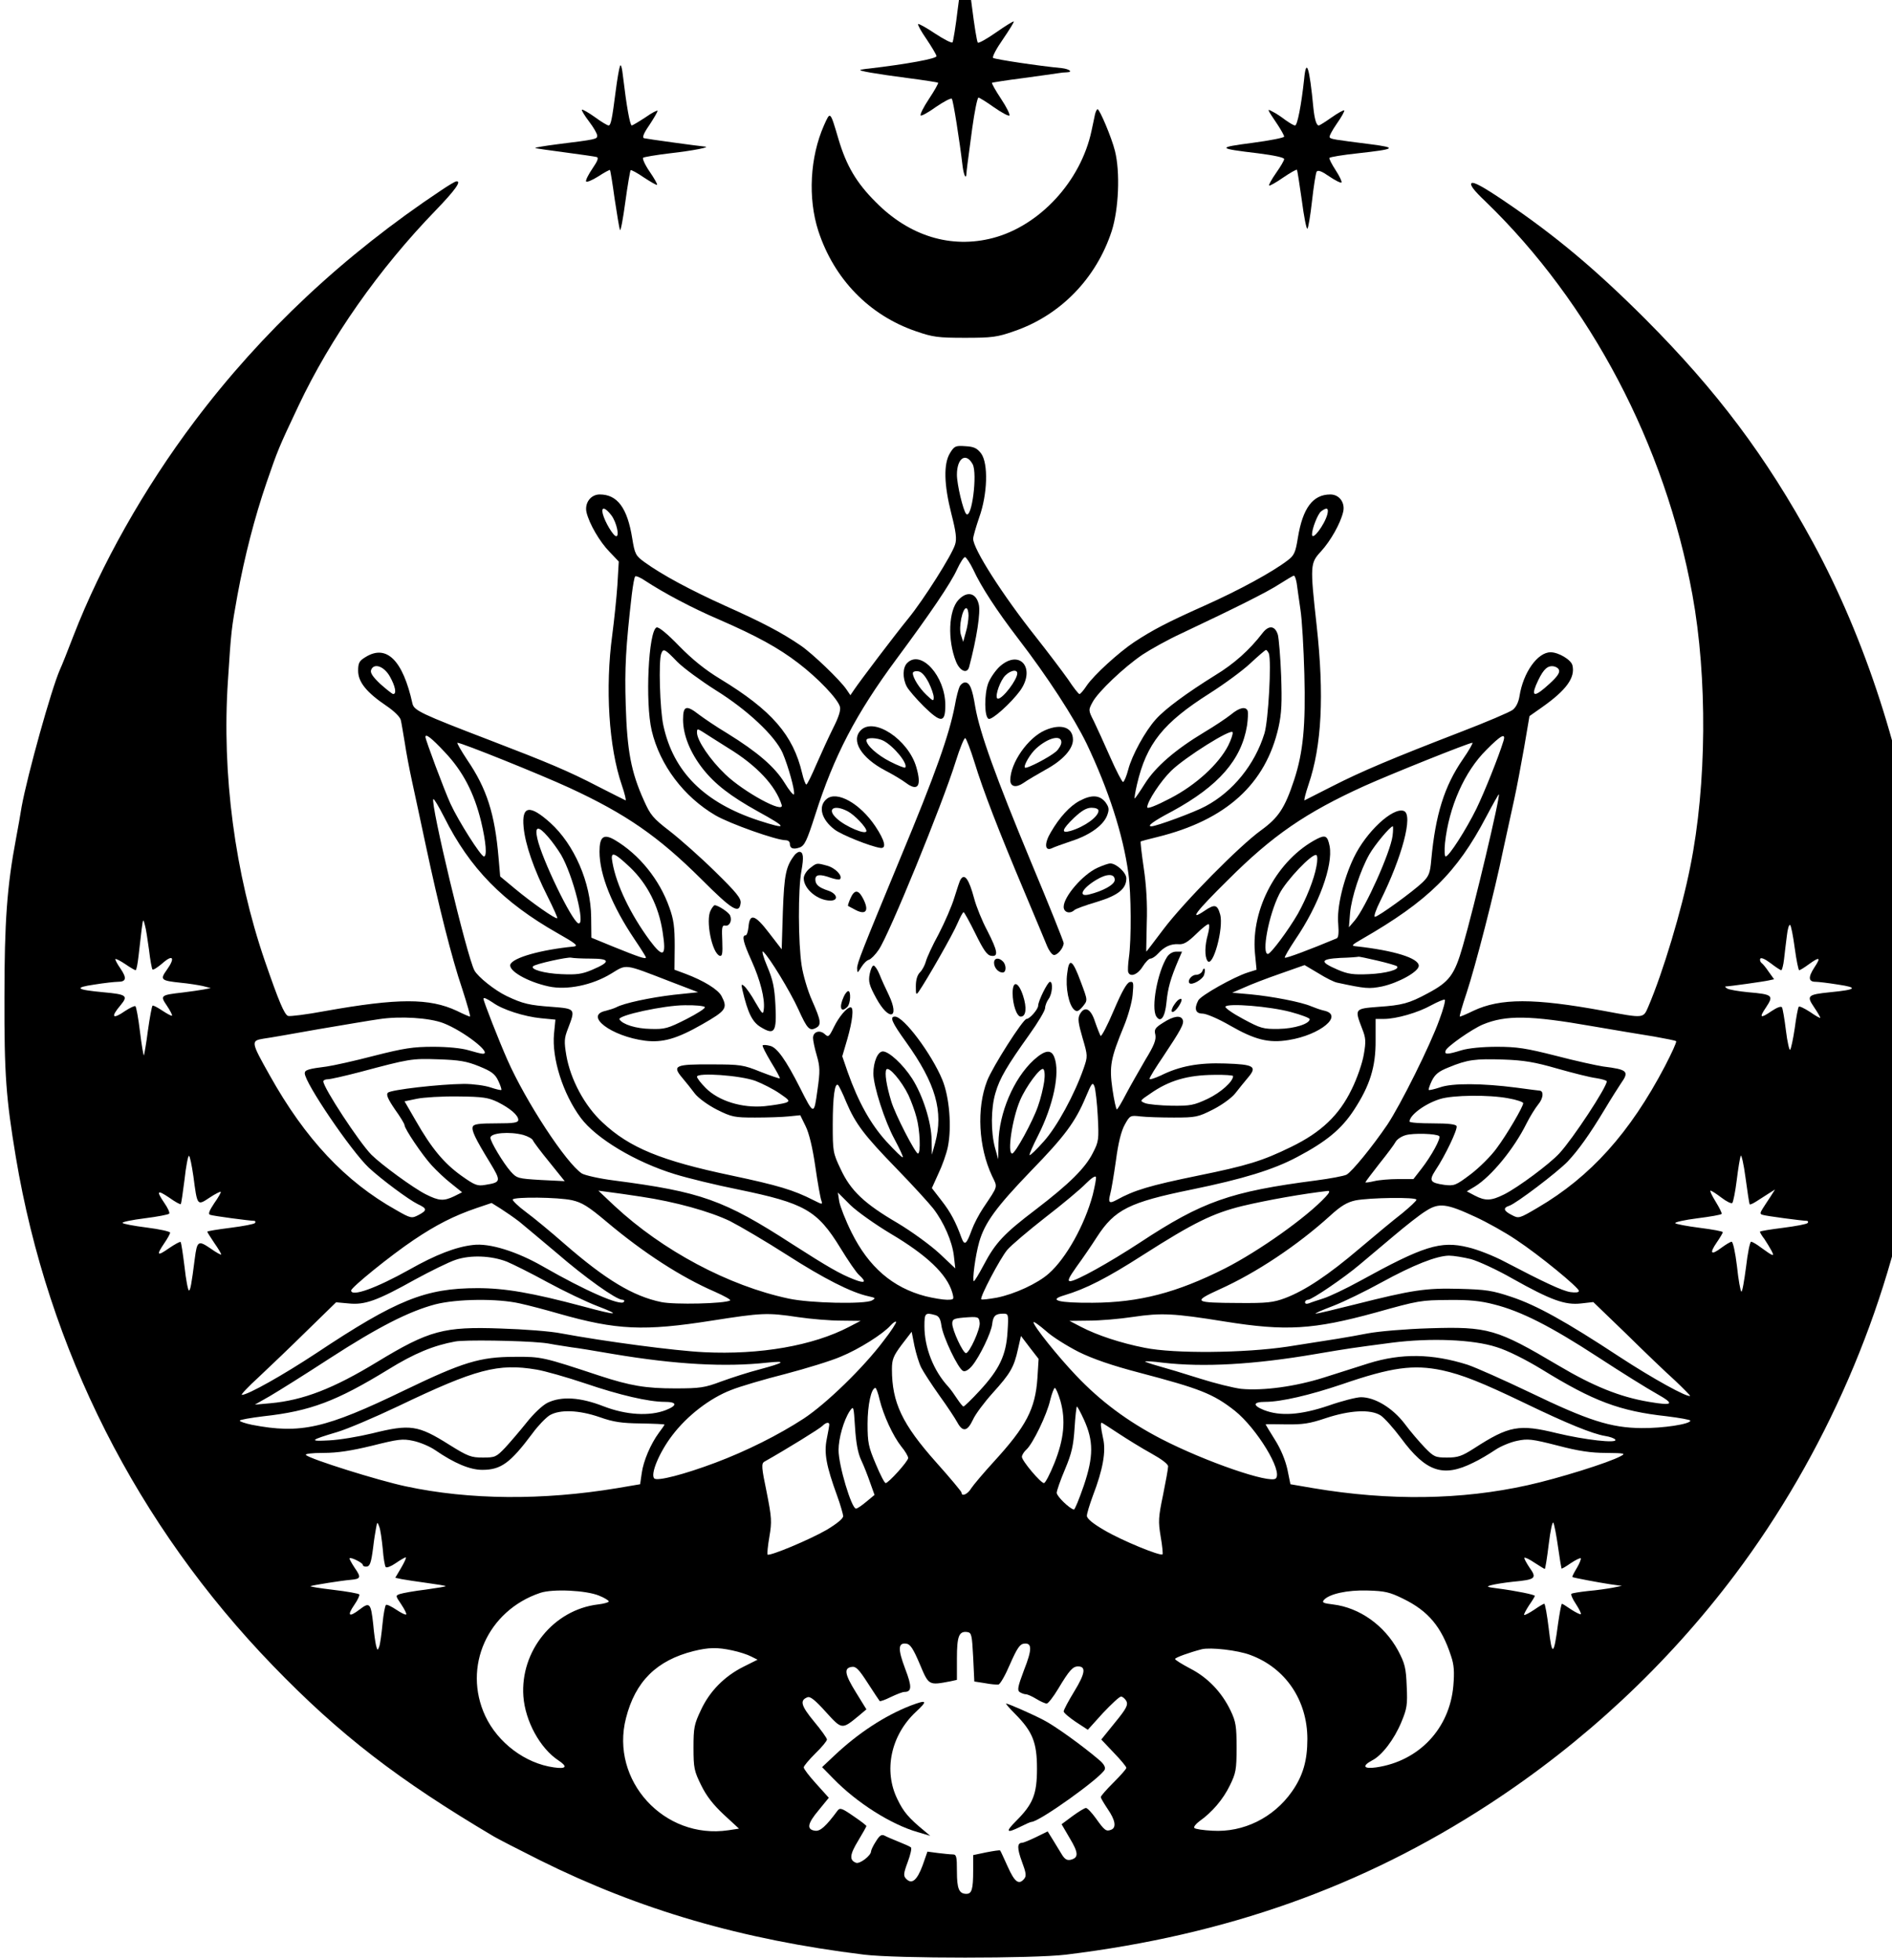 <?xml version="1.0" encoding="UTF-8" standalone="no"?>
<svg
   version="1.0"
   width="250"
   height="259.016"
   viewBox="0 0 187.5 194.262"
   preserveAspectRatio="xMidYMid"
   id="svg29"
   sodipodi:docname="icone-ateliers.svg"
   inkscape:version="1.3.2 (091e20ef0f, 2023-11-25, custom)"
   xmlns:inkscape="http://www.inkscape.org/namespaces/inkscape"
   xmlns:sodipodi="http://sodipodi.sourceforge.net/DTD/sodipodi-0.dtd"
   xmlns="http://www.w3.org/2000/svg"
   xmlns:svg="http://www.w3.org/2000/svg">
  <defs
     id="defs29" />
  <sodipodi:namedview
     id="namedview29"
     pagecolor="#ffffff"
     bordercolor="#000000"
     borderopacity="0.25"
     inkscape:showpageshadow="2"
     inkscape:pageopacity="0.0"
     inkscape:pagecheckerboard="0"
     inkscape:deskcolor="#d1d1d1"
     inkscape:document-units="pt"
     inkscape:zoom="0.40817464"
     inkscape:cx="110.24693"
     inkscape:cy="-126.17148"
     inkscape:window-width="2688"
     inkscape:window-height="1486"
     inkscape:window-x="0"
     inkscape:window-y="26"
     inkscape:window-maximized="1"
     inkscape:current-layer="svg29" />
  <g
     transform="matrix(0.023,0,0,-0.023,-27.298,209.774)"
     fill="#000000"
     stroke="none"
     id="g29">
    <path
       d="m 5337,9249 c -3,-13 -13,-87 -23,-164 -9,-77 -20,-143 -23,-147 -4,-4 -37,13 -75,38 -37,25 -70,43 -73,41 -3,-3 13,-32 36,-65 22,-33 42,-66 43,-73 3,-11 -130,-35 -292,-54 -14,-1 -29,-4 -35,-5 -14,-4 60,-17 205,-36 69,-9 127,-18 129,-20 2,-2 -15,-33 -39,-69 -24,-36 -40,-68 -36,-72 3,-3 33,13 66,37 34,23 64,39 68,35 6,-6 33,-176 47,-294 5,-35 14,-55 16,-30 1,17 2,26 25,197 10,72 22,132 27,132 4,0 35,-19 67,-42 33,-23 63,-39 66,-35 4,3 -12,36 -36,72 -24,36 -41,67 -39,69 2,1 63,11 134,20 72,10 139,19 150,21 11,2 29,4 39,4 27,1 11,14 -22,18 -97,9 -288,38 -296,44 -5,4 14,40 42,80 28,41 49,75 47,77 -2,2 -36,-19 -76,-47 -40,-28 -76,-48 -79,-44 -4,5 -15,73 -25,153 -10,80 -21,154 -25,164 -6,18 -7,18 -13,-5 z"
       id="path1" />
    <path
       d="m 3858,8835 c -4,-11 -12,-58 -18,-105 -16,-124 -21,-150 -31,-150 -5,0 -32,16 -59,36 -28,20 -53,34 -56,32 -2,-3 12,-26 31,-51 19,-25 35,-52 35,-61 0,-15 -3,-16 -172,-37 -54,-7 -96,-14 -95,-16 2,-2 60,-10 128,-19 68,-9 130,-18 137,-20 9,-3 4,-17 -18,-49 -17,-25 -30,-50 -28,-56 2,-5 25,4 52,21 26,17 50,30 51,28 2,-2 11,-57 20,-123 10,-66 20,-127 23,-135 3,-8 13,45 23,119 10,74 21,136 23,138 2,3 28,-11 57,-31 29,-19 55,-34 57,-32 2,3 -12,28 -32,57 -20,29 -32,56 -28,60 4,3 56,12 115,19 98,11 180,27 150,29 -32,3 -250,33 -261,36 -9,3 -2,21 23,57 19,29 35,56 35,61 0,4 -24,-8 -52,-28 -29,-19 -56,-35 -59,-35 -8,0 -23,87 -37,205 -5,45 -10,63 -14,50 z"
       id="path2" />
    <path
       d="m 6806,8779 c -12,-111 -29,-199 -39,-199 -6,0 -24,11 -41,23 -17,13 -42,30 -55,36 -27,15 -26,14 21,-56 15,-23 28,-46 28,-51 0,-5 -62,-17 -137,-27 -154,-20 -152,-24 25,-45 70,-9 112,-18 112,-25 0,-6 -16,-33 -35,-60 -19,-27 -32,-51 -30,-54 3,-2 30,13 60,34 31,21 57,36 60,34 2,-2 11,-61 21,-131 9,-70 20,-125 24,-123 4,3 13,56 20,119 7,63 16,120 20,127 6,8 22,2 55,-21 25,-17 49,-29 52,-26 3,3 -8,27 -25,53 -17,26 -29,50 -27,53 2,4 57,13 122,20 163,18 172,24 56,39 -157,20 -173,22 -177,30 -3,4 11,30 31,59 20,28 34,54 32,57 -3,2 -27,-11 -54,-30 -27,-19 -52,-35 -56,-35 -10,0 -18,27 -23,75 -17,179 -31,219 -40,124 z"
       id="path3" />
    <path
       d="m 5905,8628 c -3,-13 -9,-45 -15,-71 -46,-217 -223,-409 -425,-462 -180,-47 -360,8 -505,155 -83,83 -126,156 -160,270 -37,125 -35,122 -63,60 -60,-136 -70,-313 -24,-455 68,-207 219,-363 421,-432 72,-25 95,-28 211,-28 116,0 139,3 210,28 200,68 355,227 422,432 30,94 37,253 14,345 -14,57 -66,180 -75,180 -3,0 -8,-10 -11,-22 z"
       id="path4" />
    <path
       d="m 3090,8302 c -421,-280 -776,-613 -1065,-997 -217,-288 -403,-618 -522,-925 -24,-63 -50,-128 -58,-145 -37,-84 -140,-454 -165,-591 -5,-32 -16,-94 -24,-136 -39,-206 -50,-360 -50,-683 -1,-335 7,-437 49,-690 139,-830 522,-1586 1108,-2192 288,-298 540,-492 952,-736 17,-10 106,-56 200,-103 429,-213 867,-341 1395,-406 141,-17 729,-17 870,0 693,85 1277,293 1821,647 410,267 770,603 1061,990 388,516 661,1145 767,1770 70,408 79,869 25,1270 -64,481 -230,993 -455,1407 -203,373 -414,654 -723,964 -214,214 -387,359 -604,506 -96,65 -137,87 -145,79 -7,-7 9,-30 60,-78 453,-438 774,-1049 892,-1695 65,-356 62,-819 -9,-1171 -37,-188 -118,-457 -181,-604 -22,-51 -17,-51 -193,-18 -300,55 -444,55 -561,0 -28,-14 -55,-25 -58,-25 -3,0 10,46 29,102 38,115 120,432 158,618 15,69 36,166 47,215 11,50 30,151 43,225 l 23,135 54,38 c 105,74 144,128 131,181 -6,24 -60,56 -94,56 -56,0 -118,-87 -134,-189 -4,-26 -15,-48 -29,-59 -13,-10 -114,-53 -226,-96 -290,-112 -426,-169 -553,-234 -61,-31 -114,-58 -118,-60 -4,-2 4,29 17,68 57,167 68,384 35,685 -29,262 -28,269 19,320 41,45 83,119 95,169 10,40 -16,76 -55,76 -75,0 -119,-58 -140,-187 -10,-63 -16,-76 -44,-97 -65,-50 -210,-129 -358,-195 -163,-73 -222,-104 -303,-157 -66,-44 -174,-142 -205,-188 -13,-20 -27,-36 -31,-36 -4,0 -26,28 -49,63 -24,34 -86,116 -138,182 -143,180 -271,380 -271,424 0,10 12,51 26,92 36,100 40,233 8,276 -17,22 -30,29 -67,31 -43,3 -48,1 -67,-30 -28,-46 -26,-135 6,-261 20,-78 24,-109 16,-133 -13,-44 -135,-237 -202,-319 -61,-75 -204,-264 -232,-305 l -17,-25 -17,25 c -28,41 -146,154 -197,189 -82,56 -166,100 -325,171 -150,68 -272,133 -349,189 -37,27 -41,34 -52,102 -21,131 -64,189 -140,189 -39,0 -66,-37 -57,-77 12,-50 57,-127 99,-170 l 40,-42 -6,-103 c -4,-57 -14,-152 -22,-213 -31,-229 -15,-484 41,-647 13,-38 20,-68 16,-66 -4,2 -57,28 -117,59 -129,67 -215,103 -465,199 -300,115 -329,129 -336,159 -41,186 -111,256 -201,201 -28,-17 -33,-25 -33,-60 0,-48 36,-93 122,-151 34,-23 60,-49 62,-62 3,-12 10,-56 17,-97 6,-41 20,-115 31,-165 11,-49 37,-173 59,-275 56,-263 112,-487 158,-622 21,-65 36,-118 33,-118 -3,0 -29,11 -57,25 -118,55 -253,55 -567,-1 -80,-15 -153,-24 -160,-21 -16,6 -40,63 -100,237 -129,376 -186,806 -159,1208 14,218 15,223 41,368 31,168 74,335 125,484 49,142 51,148 138,332 138,292 346,589 591,842 85,88 113,128 89,125 -5,0 -33,-17 -63,-37 z M 5378,7120 c 21,-41 -4,-238 -28,-214 -13,14 -40,127 -40,169 0,72 39,98 68,45 z M 3822,6899 c 21,-29 35,-89 20,-89 -12,0 -49,61 -58,97 -8,32 11,28 38,-8 z m 3084,5 c -12,-45 -66,-117 -66,-86 0,25 25,88 39,99 25,19 34,15 27,-13 z M 5380,6667 c 35,-76 102,-178 193,-297 127,-165 241,-341 296,-454 94,-198 157,-391 180,-560 12,-87 13,-284 2,-362 -4,-28 -5,-56 -3,-62 8,-24 41,-11 62,23 12,19 27,35 34,35 7,0 21,9 32,21 27,30 55,43 88,41 23,-2 40,8 78,45 26,26 50,44 53,41 4,-3 2,-23 -4,-45 -13,-46 -14,-93 -2,-112 23,-36 72,142 55,200 -12,42 -23,45 -67,15 -71,-48 -36,-2 101,133 192,192 335,290 588,405 116,52 450,186 465,186 4,0 -14,-32 -41,-71 -80,-116 -118,-239 -136,-432 -5,-59 -10,-71 -37,-98 -43,-41 -192,-149 -206,-149 -6,0 4,30 23,68 94,189 143,372 102,388 -47,18 -163,-90 -216,-201 -45,-94 -74,-216 -67,-286 3,-39 1,-59 -7,-62 -117,-49 -219,-87 -223,-83 -3,2 18,37 45,78 101,148 163,319 148,402 -9,45 -18,50 -54,32 -170,-88 -285,-300 -268,-491 l 7,-73 -38,-12 c -60,-19 -202,-99 -213,-120 -19,-36 -12,-57 18,-57 16,0 68,-22 118,-51 108,-62 167,-77 253,-63 138,22 240,108 152,127 -14,3 -39,12 -56,19 -42,18 -166,42 -260,51 l -79,7 51,22 c 28,13 98,40 156,60 l 105,37 59,-35 c 32,-20 69,-39 83,-41 121,-26 136,-27 192,-16 72,16 158,64 158,89 0,33 -106,66 -270,84 -22,2 -20,5 25,31 285,164 409,286 535,526 29,55 54,99 55,98 7,-8 -106,-484 -155,-653 -36,-126 -58,-155 -152,-205 -80,-43 -109,-51 -213,-58 -102,-8 -102,-8 -69,-94 16,-40 17,-55 7,-112 -6,-36 -29,-103 -52,-149 -54,-112 -132,-186 -262,-249 -123,-60 -188,-80 -399,-123 -210,-43 -276,-63 -352,-105 -31,-17 -37,-12 -28,23 5,17 16,83 25,146 10,77 23,128 38,155 22,40 24,41 67,36 25,-3 90,-5 145,-5 94,0 104,2 169,35 39,20 80,50 95,69 14,18 39,49 55,68 41,48 27,57 -98,61 -114,4 -196,-11 -278,-52 -27,-12 -48,-19 -48,-14 0,6 26,48 58,95 76,114 92,143 85,159 -8,21 -39,17 -84,-12 -35,-22 -40,-29 -34,-52 4,-22 -5,-46 -43,-108 -26,-45 -64,-111 -83,-147 -19,-37 -37,-67 -40,-67 -3,0 -12,40 -19,88 -14,99 -8,131 50,272 17,41 34,101 37,133 5,54 4,59 -12,56 -13,-3 -34,-40 -69,-122 -27,-64 -53,-114 -57,-110 -3,5 -14,32 -24,61 -18,57 -45,70 -66,31 -9,-17 -6,-38 12,-100 23,-78 23,-80 5,-132 -39,-112 -115,-252 -172,-315 -31,-35 -58,-61 -61,-59 -2,3 14,40 36,83 67,132 96,272 71,338 -13,36 -40,33 -89,-11 -87,-80 -150,-229 -152,-357 l -1,-71 -14,50 c -18,67 -18,169 2,236 18,63 50,117 145,250 38,53 69,105 69,116 0,10 7,28 15,39 16,21 20,74 6,74 -10,0 -51,-83 -51,-103 0,-15 -36,-57 -50,-57 -15,0 -147,-207 -170,-267 -46,-119 -37,-285 21,-409 25,-52 28,-40 -38,-139 -18,-27 -40,-69 -49,-94 -23,-63 -31,-69 -44,-35 -25,69 -47,111 -87,162 l -41,53 28,62 c 16,33 35,86 41,116 17,84 7,214 -24,289 -46,111 -166,272 -204,272 -24,0 -14,-24 48,-110 128,-179 162,-299 125,-435 l -14,-50 -1,63 c -1,77 -38,193 -84,265 -39,61 -100,117 -126,117 -22,0 -41,-45 -41,-95 0,-54 49,-206 91,-283 22,-41 38,-76 36,-78 -3,-3 -34,28 -71,68 -68,75 -121,170 -167,300 l -23,67 22,75 c 22,77 29,136 14,136 -16,0 -50,-40 -72,-85 -21,-43 -24,-45 -40,-30 -21,19 -50,10 -50,-17 0,-11 7,-45 16,-75 14,-49 15,-67 3,-150 -15,-109 -15,-109 -76,12 -60,118 -98,172 -128,179 -15,4 -29,5 -32,2 -3,-2 14,-35 36,-72 23,-37 40,-69 38,-70 -2,-2 -39,11 -83,28 -74,30 -87,32 -211,32 -156,1 -171,-5 -127,-57 16,-19 41,-50 55,-69 16,-20 56,-49 95,-69 64,-32 76,-34 164,-34 52,0 118,2 145,5 l 50,5 23,-47 c 15,-30 30,-92 42,-175 10,-70 22,-136 26,-146 6,-18 4,-17 -34,2 -86,44 -154,64 -352,106 -305,64 -441,120 -557,229 -77,71 -138,185 -156,289 -10,60 -9,74 7,115 33,86 33,86 -69,94 -97,7 -125,13 -196,47 -50,24 -123,82 -138,110 -32,59 -191,724 -177,738 3,3 24,-33 47,-78 110,-220 253,-366 489,-500 76,-43 90,-54 70,-57 -144,-14 -262,-48 -274,-77 -10,-27 73,-75 165,-95 78,-17 187,5 269,55 69,42 53,44 255,-34 l 120,-46 -105,-11 c -102,-12 -215,-36 -248,-54 -10,-5 -30,-11 -45,-15 -95,-20 23,-110 170,-129 75,-9 136,8 246,71 103,59 110,69 83,121 -15,29 -77,67 -157,97 l -46,17 1,101 c 0,82 -4,115 -23,167 -42,120 -130,229 -235,291 -48,28 -66,15 -66,-50 0,-100 54,-234 151,-378 27,-40 49,-75 49,-78 0,-9 -31,2 -140,46 l -95,39 -1,88 c -1,149 -73,314 -176,407 -89,80 -124,74 -115,-19 7,-74 43,-179 104,-300 24,-48 43,-90 41,-92 -6,-6 -110,67 -181,126 l -65,54 -7,81 c -16,189 -51,298 -135,421 -27,41 -46,74 -42,74 18,0 356,-136 482,-194 244,-113 383,-209 569,-394 134,-134 163,-151 169,-103 3,20 -18,46 -110,136 -62,61 -150,139 -195,174 -73,56 -84,70 -112,133 -55,122 -72,213 -78,409 -5,161 0,250 26,477 5,40 11,76 15,79 3,3 23,-5 43,-19 81,-53 203,-118 318,-167 163,-71 256,-122 342,-188 84,-64 170,-154 179,-188 4,-15 -6,-46 -29,-91 -19,-38 -51,-108 -72,-156 -21,-49 -40,-88 -44,-88 -3,0 -12,22 -18,49 -39,165 -131,271 -353,406 -66,40 -120,84 -177,142 -51,53 -88,83 -97,80 -35,-14 -50,-323 -21,-445 35,-148 138,-285 275,-365 62,-36 262,-107 302,-107 10,0 18,-6 18,-14 0,-22 15,-27 43,-17 21,8 31,30 66,139 81,255 176,437 350,672 146,197 235,328 262,388 13,28 28,52 34,52 5,-1 21,-24 35,-53 z m 1394,-59 c 2,-18 10,-69 16,-113 7,-44 14,-169 17,-278 6,-223 -5,-338 -44,-457 -40,-121 -67,-162 -141,-216 -95,-68 -334,-311 -421,-426 -41,-54 -74,-98 -75,-98 -1,0 1,56 2,124 3,80 -2,163 -13,236 -9,62 -15,113 -13,115 2,1 34,10 72,19 296,73 467,228 522,474 13,59 15,106 11,221 -3,80 -10,160 -14,176 -12,40 -39,43 -66,8 -56,-73 -123,-133 -204,-182 -122,-76 -215,-144 -256,-190 -46,-51 -103,-155 -119,-217 -7,-27 -17,-51 -22,-53 -4,-1 -29,47 -55,106 -26,59 -58,129 -71,156 -24,47 -24,48 -5,83 24,44 134,149 215,204 35,23 110,65 169,92 237,112 369,178 421,212 30,19 58,36 62,36 4,0 9,-15 12,-32 z M 4105,6269 c 28,-28 102,-82 165,-122 137,-85 256,-197 289,-271 24,-56 54,-163 49,-178 -2,-6 -21,17 -41,50 -42,68 -116,132 -247,213 -47,28 -101,65 -121,80 -55,43 -69,39 -69,-21 0,-67 31,-143 85,-212 52,-66 119,-118 236,-183 131,-72 132,-81 5,-40 -235,77 -368,210 -411,410 -15,69 -21,279 -9,309 9,24 15,21 69,-35 z m 2549,36 c 12,-33 -2,-290 -19,-345 -41,-133 -135,-250 -253,-313 -47,-26 -213,-87 -234,-87 -21,0 8,22 90,65 200,109 298,222 322,369 4,28 5,56 3,63 -8,21 -36,15 -73,-16 -19,-15 -71,-50 -115,-76 -123,-74 -209,-148 -255,-221 -22,-35 -42,-64 -44,-64 -2,0 2,27 10,61 41,176 113,265 313,392 63,40 142,98 175,129 34,32 64,57 67,58 4,0 9,-7 13,-15 z M 2867,6205 c 23,-41 30,-75 14,-75 -4,0 -29,20 -55,43 -33,31 -45,49 -40,61 12,31 56,16 81,-29 z m 5037,29 c 5,-12 -8,-30 -41,-60 -61,-56 -79,-58 -58,-6 26,60 44,82 69,82 13,0 27,-7 30,-16 z M 4325,5897 c 123,-75 204,-162 230,-245 12,-40 -164,56 -243,132 -65,62 -122,146 -122,180 0,17 2,17 23,4 12,-8 63,-40 112,-71 z m 2154,11 c -41,-80 -139,-170 -249,-227 -63,-33 -100,-47 -100,-39 0,25 58,113 103,157 59,58 261,185 265,166 2,-7 -7,-33 -19,-57 z m -3376,-28 c 78,-82 127,-176 157,-300 21,-88 26,-150 12,-150 -13,0 -110,153 -144,227 -27,59 -108,276 -108,288 0,16 26,-4 83,-65 z m 4562,48 c -21,-69 -83,-223 -117,-293 -45,-91 -118,-205 -132,-205 -5,0 -6,26 -3,58 17,156 84,308 178,401 64,65 85,75 74,39 z m -478,-410 c -10,-72 -116,-308 -163,-364 l -25,-29 5,61 c 6,68 45,186 83,253 24,42 90,121 101,121 2,0 2,-19 -1,-42 z m -3639,-3 c 17,-19 42,-54 56,-77 52,-89 107,-307 75,-296 -28,9 -158,278 -177,366 -12,53 4,56 46,7 z m 354,-132 c 74,-71 123,-166 140,-278 17,-107 3,-115 -56,-36 -83,113 -143,238 -160,334 -10,51 4,48 76,-20 z m 2957,4 c -10,-55 -43,-138 -80,-204 -41,-71 -117,-173 -129,-173 -28,0 3,167 49,258 29,58 143,178 160,168 5,-3 5,-25 0,-49 z M 1829,5027 c 5,-43 12,-81 15,-84 3,-3 22,9 43,27 45,40 56,24 19,-28 -31,-43 -26,-47 59,-56 33,-3 76,-10 95,-14 l 35,-9 -30,-6 c -16,-3 -57,-9 -90,-13 -97,-11 -99,-13 -69,-57 14,-21 24,-40 22,-43 -2,-2 -21,8 -42,22 -21,14 -40,24 -42,21 -3,-3 -12,-51 -20,-108 -7,-56 -16,-104 -17,-106 -2,-2 -10,44 -17,102 -7,58 -16,108 -20,110 -4,2 -23,-7 -43,-20 -56,-39 -65,-28 -20,25 33,40 25,46 -75,55 -118,11 -128,20 -39,33 43,7 89,12 102,12 36,0 39,16 11,57 -14,20 -24,39 -22,41 3,2 22,-8 43,-22 20,-14 41,-26 44,-26 4,0 9,28 13,63 4,34 10,85 13,112 6,47 7,48 14,20 5,-16 12,-65 18,-108 z m 7091,8 c 7,-52 16,-95 19,-95 4,0 22,11 41,25 48,35 54,31 24,-14 -27,-42 -25,-61 6,-61 11,0 54,-5 97,-12 88,-13 79,-22 -35,-33 -97,-10 -102,-15 -69,-64 15,-22 27,-43 27,-46 0,-3 -20,8 -44,25 -25,16 -47,27 -49,22 -3,-4 -11,-45 -17,-92 -7,-47 -16,-89 -20,-93 -3,-4 -12,33 -18,83 -6,50 -14,95 -17,100 -4,6 -22,-1 -43,-15 -51,-35 -57,-31 -25,16 33,50 28,55 -77,64 -42,4 -83,11 -91,16 -8,5 -11,9 -7,9 15,0 165,21 186,26 l 23,5 -23,32 c -12,18 -26,35 -31,38 -5,4 -8,12 -6,18 3,7 20,0 44,-18 22,-17 43,-31 47,-31 3,0 9,21 12,48 3,26 8,71 12,100 3,28 9,50 14,47 4,-2 13,-47 20,-100 z m -5188,-45 c 85,0 87,-14 7,-48 -44,-19 -68,-22 -134,-19 -73,3 -135,21 -121,34 9,10 150,41 164,37 8,-2 45,-4 84,-4 z m 3391,-9 c 43,-10 80,-21 83,-24 14,-14 -48,-31 -121,-34 -66,-3 -90,0 -134,19 -79,34 -77,46 11,51 40,1 75,4 78,5 3,1 40,-7 83,-17 z M 3311,4800 c 41,-30 135,-60 207,-67 l 62,-6 -6,-61 c -10,-105 38,-258 115,-362 66,-89 236,-191 406,-243 55,-17 178,-47 273,-66 286,-59 340,-89 440,-252 33,-54 69,-107 81,-117 33,-30 25,-37 -21,-19 -62,24 -115,55 -268,153 -295,191 -393,225 -768,274 -63,8 -124,22 -138,30 -68,45 -241,309 -321,490 -37,84 -103,252 -103,263 0,7 14,1 41,-17 z m 4078,-73 c -40,-112 -167,-366 -224,-452 -66,-97 -152,-202 -176,-216 -12,-6 -71,-17 -132,-25 -369,-48 -489,-90 -759,-268 -133,-87 -275,-166 -300,-166 -13,0 -6,15 28,63 25,34 64,91 87,127 77,119 139,150 409,205 219,45 351,85 454,140 125,66 191,120 245,203 68,104 94,185 93,300 v 92 h 36 c 53,0 147,27 204,59 28,15 54,26 58,24 4,-2 -6,-41 -23,-86 z m -3165,54 c 3,-5 -33,-28 -80,-52 -79,-40 -93,-44 -154,-42 -62,1 -120,19 -134,41 -10,17 194,61 281,61 45,1 84,-3 87,-8 z m 2524,-21 c 45,-12 82,-26 82,-31 0,-20 -66,-41 -134,-42 -66,-1 -77,2 -153,43 -45,24 -79,48 -76,53 10,16 192,1 281,-23 z m -3651,-48 c 86,-33 214,-132 170,-132 -7,0 -34,7 -61,15 -30,9 -90,15 -152,15 -87,0 -126,-6 -256,-39 -84,-22 -175,-42 -203,-46 -80,-10 -95,-15 -95,-29 0,-41 199,-334 276,-407 55,-51 172,-138 211,-157 41,-19 41,-27 3,-47 -29,-15 -33,-15 -97,22 -218,122 -391,306 -544,580 -81,144 -82,149 -27,158 24,3 131,22 238,41 107,18 224,38 260,43 91,14 217,6 277,-17 z m 4949,-13 c 98,-17 219,-37 269,-45 49,-9 92,-17 94,-20 3,-3 -19,-51 -48,-107 -151,-288 -321,-477 -548,-610 -80,-47 -82,-48 -112,-32 -36,18 -39,31 -11,40 29,9 208,145 252,191 46,49 94,116 159,224 28,47 60,97 70,112 37,52 29,60 -76,73 -27,4 -119,24 -203,46 -130,33 -169,39 -256,39 -62,0 -122,-6 -152,-15 -61,-19 -75,-19 -68,-1 7,18 113,92 160,112 99,41 202,40 470,-7 z M 3251,4526 c 54,-22 69,-33 83,-63 9,-19 15,-37 13,-39 -2,-2 -23,3 -47,11 -23,8 -75,15 -114,15 -105,-1 -315,-25 -328,-38 -8,-8 0,-27 30,-71 23,-32 42,-63 42,-69 0,-15 75,-127 117,-173 21,-23 59,-59 85,-79 l 46,-37 -34,-17 c -46,-22 -66,-20 -122,8 -54,27 -193,129 -235,171 -53,54 -207,289 -207,316 0,5 9,9 19,9 11,0 73,14 138,31 214,57 223,59 338,55 90,-3 122,-8 176,-30 z m 4646,-10 c 67,-19 142,-38 167,-41 25,-4 46,-10 46,-14 0,-25 -145,-246 -204,-310 -41,-45 -178,-147 -238,-177 -56,-28 -81,-29 -127,-5 l -34,18 35,21 c 71,44 168,162 222,271 15,30 38,67 51,83 21,25 25,57 6,59 -3,0 -49,6 -101,13 -146,19 -277,20 -329,1 -24,-8 -46,-13 -48,-11 -2,2 4,20 13,39 14,28 29,41 72,58 82,34 116,38 237,34 88,-3 135,-11 232,-39 z M 5101,4402 c 12,-26 28,-69 35,-97 15,-54 19,-155 6,-155 -11,0 -98,168 -115,225 -21,69 -29,123 -21,137 10,16 66,-50 95,-110 z m 585,58 c -4,-27 -15,-74 -27,-107 -22,-64 -98,-203 -111,-203 -22,0 0,149 34,229 25,59 87,143 100,135 6,-4 8,-26 4,-54 z m -1244,3 c 31,-12 78,-36 104,-54 43,-29 45,-33 27,-40 -12,-4 -53,-11 -92,-15 -96,-9 -197,22 -253,78 -21,21 -38,43 -38,49 0,19 186,6 252,-18 z m 2058,21 c 0,-24 -53,-71 -109,-98 -60,-28 -75,-31 -156,-30 -49,1 -101,6 -114,11 -24,10 -24,10 22,41 81,57 161,80 275,81 45,1 82,-2 82,-5 z m -583,-174 c 5,-99 4,-108 -20,-155 -33,-67 -102,-135 -247,-246 -137,-104 -174,-143 -225,-240 -20,-38 -39,-69 -42,-69 -8,0 6,109 23,169 24,83 73,150 222,305 147,151 192,212 237,319 26,62 30,67 38,45 4,-12 11,-70 14,-128 z m -1084,62 c 40,-94 77,-143 217,-287 69,-71 140,-149 158,-172 45,-58 82,-142 89,-205 l 6,-53 -69,65 c -39,36 -119,94 -179,130 -144,84 -203,140 -246,233 -33,69 -34,76 -34,192 0,120 9,186 24,169 4,-5 20,-37 34,-72 z m -1502,0 c 54,-27 89,-57 89,-77 0,-12 -18,-15 -95,-15 -73,0 -97,-3 -101,-14 -6,-16 9,-49 74,-155 49,-81 48,-85 -20,-96 -34,-6 -45,-2 -104,40 -75,54 -128,118 -196,237 l -48,83 53,11 c 28,6 108,11 177,10 108,-1 131,-5 171,-24 z m 4355,16 c 35,-6 64,-16 64,-21 0,-15 -70,-135 -115,-195 -23,-32 -73,-82 -111,-111 -65,-49 -71,-51 -114,-46 -62,9 -67,18 -38,63 41,61 96,176 91,190 -3,8 -34,12 -104,12 -54,0 -99,3 -99,8 1,28 67,77 132,97 54,17 211,19 294,3 z M 3442,4230 c 20,-6 38,-16 41,-23 2,-6 34,-49 71,-94 l 66,-82 -102,5 c -100,6 -104,7 -131,37 -31,35 -87,128 -87,145 0,21 83,28 142,12 z m 3946,-5 c 9,-8 -34,-86 -76,-140 l -35,-45 h -66 c -36,0 -83,-4 -103,-9 -21,-5 -38,-7 -38,-5 0,2 27,38 60,80 33,41 65,84 70,94 6,11 25,24 43,29 32,10 134,7 145,-4 z m 1338,-294 c 2,-2 15,4 29,13 14,9 37,24 53,34 l 27,17 -19,-30 c -11,-16 -26,-40 -34,-52 -12,-19 -12,-24 -1,-27 13,-5 173,-26 191,-26 5,0 7,-4 4,-9 -3,-5 -51,-14 -106,-21 -55,-7 -100,-14 -100,-17 0,-3 8,-17 19,-31 10,-15 24,-38 31,-51 14,-27 8,-25 -47,15 -17,13 -36,24 -41,24 -5,0 -15,-49 -22,-110 -8,-60 -16,-107 -20,-105 -4,2 -13,52 -19,110 -7,58 -17,105 -23,105 -5,0 -25,-12 -44,-26 -45,-34 -53,-25 -20,23 14,20 26,41 26,44 0,4 -45,12 -100,19 -55,7 -102,16 -105,20 -3,4 40,14 96,21 55,7 102,15 104,19 2,3 -10,27 -26,53 -16,26 -26,47 -22,47 5,0 26,-14 47,-30 22,-17 43,-27 47,-23 4,5 13,49 19,98 6,50 14,97 17,105 3,8 13,-34 21,-95 8,-60 16,-112 18,-114 z m -6706,122 c 17,-129 16,-129 70,-93 24,16 46,27 48,25 2,-2 -10,-24 -28,-49 -22,-33 -27,-47 -18,-50 13,-5 172,-26 190,-26 5,0 7,-4 4,-9 -3,-5 -51,-14 -106,-21 -55,-7 -100,-14 -100,-17 0,-2 14,-24 30,-48 17,-24 30,-46 30,-50 0,-3 -21,8 -46,26 -53,36 -58,33 -68,-45 -14,-110 -19,-136 -25,-136 -4,0 -13,46 -19,102 -7,56 -14,104 -17,107 -3,2 -25,-10 -50,-27 -51,-36 -56,-31 -20,22 14,20 25,41 25,45 0,5 -45,15 -100,22 -56,7 -103,16 -105,20 -3,4 40,13 96,20 55,7 102,16 105,20 3,5 -7,26 -21,46 -36,53 -31,58 21,23 25,-18 47,-30 50,-28 2,3 9,50 16,106 6,56 15,102 19,102 4,0 12,-39 19,-87 z m 3875,-82 c -35,-130 -115,-273 -189,-338 -48,-43 -148,-89 -224,-104 -34,-6 -65,-10 -67,-7 -8,7 81,176 112,213 16,19 89,81 163,139 74,57 153,123 175,146 22,22 41,36 44,29 2,-6 -5,-41 -14,-78 z m -1945,-7 c 147,-22 294,-63 382,-105 43,-22 154,-87 246,-146 159,-102 277,-162 351,-178 31,-7 32,-8 15,-18 -30,-17 -267,-12 -359,8 -259,55 -544,207 -751,400 l -69,65 45,-6 c 25,-3 88,-12 140,-20 z m 2949,0 c -81,-88 -287,-234 -434,-309 -208,-105 -370,-147 -570,-148 -147,-1 -194,11 -123,32 94,28 184,74 340,174 219,140 302,180 428,211 109,26 263,53 369,65 9,0 6,-8 -10,-25 z M 5024,3805 c 157,-93 243,-175 266,-254 8,-30 8,-31 -24,-31 -17,0 -58,7 -91,15 -142,37 -245,126 -319,275 -26,52 -49,112 -53,133 l -6,39 54,-54 c 30,-29 108,-84 173,-123 z m -1373,144 c 44,-10 70,-26 152,-95 157,-132 319,-237 465,-300 40,-18 69,-34 65,-37 -23,-14 -240,-19 -297,-7 -121,25 -239,96 -416,250 -58,51 -133,113 -167,138 -34,25 -59,50 -57,54 8,12 195,10 255,-3 z m 3639,2 c 0,-5 -28,-31 -62,-59 -35,-27 -117,-95 -183,-151 -134,-114 -234,-181 -321,-214 -51,-19 -78,-22 -200,-21 -194,1 -200,5 -82,59 158,71 336,190 475,316 48,44 74,59 110,67 61,12 263,15 263,3 z m -3865,-95 c 21,-17 93,-78 160,-134 121,-105 257,-202 283,-202 7,0 11,-4 7,-9 -12,-20 -167,48 -348,152 -113,65 -231,102 -302,93 -73,-8 -161,-42 -274,-106 -143,-80 -251,-119 -251,-90 0,13 170,151 270,218 95,64 173,104 270,137 l 65,22 40,-25 c 22,-14 58,-39 80,-56 z m 4119,21 c 50,-23 129,-67 176,-99 100,-66 270,-206 270,-220 0,-7 -15,-8 -37,-5 -36,6 -113,42 -283,131 -47,25 -118,53 -158,62 -118,29 -191,6 -467,-146 -60,-33 -130,-66 -155,-74 -25,-8 -53,-17 -62,-21 -11,-4 -18,-3 -18,4 0,6 6,11 13,11 16,0 156,95 223,152 29,24 94,79 145,122 52,44 114,93 139,108 57,37 89,33 214,-25 z M 3371,3684 c 24,-10 103,-49 174,-88 72,-39 168,-85 215,-103 107,-41 88,-42 -60,-2 -221,59 -338,79 -455,79 -225,0 -349,-50 -695,-280 -144,-95 -295,-180 -321,-180 -6,0 27,35 73,77 46,43 139,132 208,200 l 125,122 55,-5 c 69,-7 122,12 285,103 66,36 145,75 175,85 65,22 154,18 221,-8 z m 4154,11 c 32,-9 113,-46 179,-84 164,-92 226,-115 295,-107 l 53,6 142,-137 c 77,-76 172,-167 210,-201 37,-35 66,-65 65,-66 -10,-9 -162,75 -304,168 -231,152 -357,222 -465,258 -83,28 -111,32 -225,35 -146,4 -203,-5 -449,-67 -87,-22 -163,-40 -170,-40 -6,1 27,15 74,33 47,18 141,64 210,102 137,75 236,114 290,115 20,0 62,-7 95,-15 z M 3427,3504 c 37,-8 113,-28 168,-44 249,-71 367,-76 659,-30 217,34 238,35 372,15 54,-8 137,-15 184,-15 l 85,-1 -50,-26 c -155,-81 -384,-121 -625,-109 -125,6 -426,46 -615,81 -44,9 -161,18 -260,21 -246,9 -309,-8 -533,-144 -189,-115 -318,-165 -460,-178 l -67,-6 65,37 c 36,21 151,93 257,162 210,136 342,203 455,233 93,24 269,26 365,4 z m 4197,-4 c 116,-29 244,-94 448,-227 101,-66 215,-137 253,-158 80,-45 72,-53 -33,-35 -126,21 -241,68 -391,157 -265,157 -302,168 -556,160 -100,-3 -218,-13 -265,-22 -94,-18 -139,-25 -345,-57 -186,-28 -489,-31 -616,-5 -102,20 -205,54 -274,90 l -50,26 84,1 c 46,0 131,7 190,16 122,18 173,16 396,-20 262,-42 381,-35 650,39 186,52 193,53 316,54 86,1 136,-4 193,-19 z m -2408,-46 c 16,-4 23,-16 27,-44 6,-49 73,-189 94,-197 9,-4 24,5 39,23 32,39 82,142 86,179 4,35 14,45 47,45 23,0 24,-1 19,-79 -6,-100 -35,-161 -120,-253 -35,-38 -66,-68 -70,-68 -3,0 -15,15 -27,33 -11,17 -28,41 -38,52 -64,69 -103,169 -103,261 0,56 3,60 46,48 z m 192,-33 c 4,-25 -44,-131 -59,-131 -13,0 -59,99 -59,127 0,19 6,22 48,26 64,5 67,4 70,-22 z m -414,-78 c -88,-117 -247,-271 -344,-335 -109,-71 -247,-140 -380,-190 -133,-50 -251,-81 -264,-68 -18,18 22,113 77,185 65,86 163,161 254,196 37,15 142,46 233,69 91,24 199,57 240,75 78,32 181,97 214,134 11,12 21,19 24,16 3,-2 -21,-40 -54,-82 z m 841,-48 c 61,-30 145,-59 260,-89 262,-69 319,-91 412,-164 95,-76 208,-261 177,-292 -24,-24 -303,72 -493,170 -145,75 -263,163 -368,274 -79,83 -183,213 -183,229 0,5 24,-12 53,-37 28,-26 93,-66 142,-91 z m -679,-67 c 9,-18 44,-72 78,-120 34,-47 69,-100 78,-117 23,-42 43,-39 67,12 10,23 49,75 85,115 76,84 92,111 109,189 l 13,57 38,-50 38,-49 -5,-81 c -9,-135 -48,-209 -189,-363 -43,-47 -86,-98 -96,-113 -15,-26 -42,-38 -42,-19 0,4 -49,63 -109,130 -147,165 -191,258 -191,402 0,41 6,57 42,105 l 43,56 12,-61 c 7,-33 20,-75 29,-93 z m -1636,107 c 14,-1 41,-5 60,-9 19,-3 51,-8 70,-11 19,-2 100,-15 180,-29 268,-45 483,-57 663,-37 86,9 75,0 -33,-29 -47,-12 -121,-36 -165,-52 -72,-27 -91,-30 -200,-30 -125,0 -192,11 -326,55 -242,80 -249,82 -364,81 -150,0 -224,-23 -475,-144 -343,-166 -448,-189 -657,-149 -29,6 -53,14 -53,18 0,4 46,12 103,19 201,22 314,65 536,201 113,70 196,104 289,121 39,8 283,4 372,-5 z m 4115,-19 c 49,-15 124,-53 195,-96 222,-137 336,-180 538,-202 56,-7 102,-15 102,-19 0,-15 -118,-33 -210,-32 -133,1 -231,33 -480,153 -113,54 -234,108 -270,120 -152,48 -285,50 -426,6 -43,-14 -130,-41 -192,-61 -123,-39 -262,-58 -357,-49 -33,4 -114,24 -180,45 -66,21 -146,45 -179,54 -32,9 -57,18 -55,19 2,2 36,0 74,-5 179,-21 397,-8 660,37 147,25 156,26 330,49 165,21 349,14 450,-19 z m -4136,-97 c 36,-6 131,-33 211,-60 147,-50 272,-79 341,-79 53,0 56,-15 6,-35 -71,-28 -172,-22 -270,16 -100,39 -181,44 -241,15 -22,-11 -60,-47 -90,-85 -28,-35 -70,-84 -92,-108 -39,-41 -44,-43 -97,-43 -50,0 -64,5 -144,55 -135,85 -168,90 -333,49 -58,-14 -141,-28 -185,-30 -89,-5 -83,1 35,36 41,12 159,62 262,111 336,161 431,186 597,158 z m 3902,-3 c 86,-19 168,-51 359,-143 176,-85 288,-131 343,-140 20,-3 40,-10 44,-16 10,-17 -131,-1 -252,28 -163,40 -206,32 -356,-65 -53,-34 -70,-40 -117,-40 -51,0 -57,3 -96,43 -22,23 -62,69 -87,103 -52,68 -128,114 -188,114 -19,0 -82,-16 -139,-36 -121,-41 -209,-47 -280,-19 -49,20 -46,35 7,35 68,0 192,29 331,76 212,73 307,86 431,60 z M 4977,3089 c 17,-68 57,-155 93,-201 17,-20 30,-43 30,-50 0,-14 -85,-108 -97,-108 -5,0 -24,37 -43,83 -31,73 -35,91 -35,172 0,82 16,155 34,155 3,0 12,-23 18,-51 z m 779,-5 c 23,-82 16,-163 -26,-268 -19,-47 -39,-86 -45,-86 -14,0 -95,96 -95,113 0,8 9,22 19,31 28,25 89,151 103,214 7,28 16,52 20,52 4,0 15,-25 24,-56 z m -859,-254 c 12,-25 29,-69 39,-98 l 19,-53 -35,-29 c -19,-16 -39,-30 -45,-30 -19,0 -75,186 -75,252 0,51 22,128 48,168 17,24 17,23 23,-70 4,-64 12,-110 26,-140 z m 960,174 c 42,-92 42,-159 0,-284 -20,-58 -39,-105 -43,-104 -18,3 -74,57 -74,72 0,9 16,55 36,102 29,69 36,102 41,178 3,50 8,92 10,92 2,0 16,-25 30,-56 z m -2086,10 c 59,-21 95,-26 176,-27 57,-1 103,-3 103,-5 0,-2 -11,-18 -24,-35 -36,-49 -67,-122 -74,-174 l -7,-48 -100,-17 c -320,-53 -635,-51 -910,8 -118,25 -411,117 -430,135 -5,5 24,9 75,9 61,0 119,9 210,31 112,28 131,31 177,21 29,-6 72,-24 95,-40 83,-57 150,-85 203,-85 81,0 121,30 216,157 24,33 57,67 74,78 44,26 126,23 216,-8 z m 3364,8 c 17,-11 56,-55 89,-99 107,-145 181,-170 311,-105 28,13 69,38 93,54 23,16 66,34 95,40 47,10 64,8 174,-20 91,-24 145,-32 210,-32 80,-1 86,-2 63,-14 -51,-28 -269,-96 -400,-125 -287,-64 -597,-68 -924,-13 l -99,17 -13,64 c -9,40 -28,87 -54,128 -22,35 -40,65 -40,66 0,1 39,1 87,0 73,-1 102,3 173,27 103,34 191,39 235,12 z m -2375,-40 c 0,-5 -5,-33 -11,-63 -12,-60 -2,-115 45,-244 14,-38 25,-78 26,-87 0,-11 -27,-33 -72,-60 -75,-43 -245,-114 -254,-106 -2,3 1,37 8,77 11,65 10,82 -12,193 -22,105 -23,122 -10,130 99,56 238,142 250,154 16,16 30,18 30,6 z m 1246,-38 c 38,-25 101,-64 141,-86 45,-25 73,-46 73,-56 0,-10 -10,-65 -22,-124 -20,-96 -21,-113 -10,-179 7,-39 10,-74 8,-76 -9,-9 -177,60 -251,104 -50,29 -75,50 -75,62 0,10 12,49 26,87 43,112 57,190 44,246 -11,52 -12,68 -6,68 2,0 34,-21 72,-46 z m 1894,-489 c 7,-49 14,-91 15,-93 2,-2 20,9 40,23 21,14 40,23 43,21 2,-3 -5,-22 -17,-42 -12,-20 -21,-37 -19,-39 5,-3 110,-23 163,-31 l 50,-7 -40,-8 c -22,-4 -69,-11 -105,-14 -36,-4 -68,-9 -72,-12 -4,-2 4,-22 19,-44 14,-22 24,-41 21,-44 -2,-2 -21,7 -41,20 -20,14 -38,25 -40,25 -3,0 -10,-39 -17,-87 -18,-138 -26,-142 -40,-20 -7,59 -16,107 -19,107 -4,0 -24,-12 -44,-26 -21,-14 -40,-24 -43,-22 -2,2 8,21 21,41 14,20 25,38 25,41 0,5 -82,22 -160,32 -47,6 -51,8 -28,14 14,4 57,11 95,15 97,9 103,15 70,61 -14,21 -24,40 -22,42 3,3 23,-7 45,-22 22,-14 41,-26 43,-26 2,0 10,48 17,107 7,58 16,100 20,92 4,-8 13,-54 20,-104 z m -5064,-8 c 3,-40 9,-75 13,-79 4,-4 23,3 43,17 20,14 40,25 43,25 4,0 -5,-20 -19,-44 l -26,-44 28,-6 c 15,-3 63,-10 106,-16 44,-6 81,-12 83,-14 2,-2 -37,-8 -86,-15 -50,-6 -99,-15 -111,-19 -20,-7 -19,-8 6,-45 14,-21 24,-41 21,-43 -3,-3 -21,6 -42,20 -21,14 -41,24 -45,21 -4,-3 -11,-39 -15,-82 -4,-42 -10,-86 -14,-97 -7,-19 -8,-18 -14,5 -3,13 -9,54 -12,90 -10,92 -15,98 -59,64 -46,-35 -55,-27 -22,21 14,20 23,40 21,44 -2,4 -53,13 -112,20 -59,7 -103,14 -98,16 15,5 135,24 172,27 45,4 47,10 18,52 -14,21 -24,40 -22,41 6,6 57,-20 57,-28 0,-5 6,-8 14,-8 17,0 22,15 31,85 3,28 9,64 12,80 5,29 6,29 14,7 5,-12 11,-55 15,-95 z m 932,-202 c 23,-9 42,-21 42,-25 0,-4 -21,-10 -47,-13 -191,-23 -335,-201 -321,-396 8,-107 72,-224 151,-276 41,-27 34,-38 -20,-30 -123,17 -241,106 -295,221 -99,212 10,455 237,531 54,18 198,11 253,-12 z m 3464,-13 c 109,-53 166,-121 207,-247 13,-38 15,-68 10,-128 -16,-185 -148,-325 -332,-352 -55,-8 -63,6 -18,30 42,21 95,90 126,165 24,58 27,74 23,155 -3,79 -8,98 -37,153 -59,109 -166,185 -280,199 -42,5 -49,8 -40,19 22,26 101,44 189,41 74,-2 95,-7 152,-35 z m -1852,-252 5,-105 45,-7 c 25,-5 51,-7 59,-6 8,2 30,41 50,88 29,66 42,86 59,88 36,5 37,-23 1,-114 -27,-72 -30,-87 -18,-95 8,-5 20,-9 26,-9 7,0 27,-9 45,-20 18,-11 38,-20 45,-20 6,0 28,28 49,63 48,80 63,97 86,97 35,0 31,-30 -16,-107 -25,-41 -46,-80 -46,-87 0,-6 24,-26 52,-45 l 52,-34 65,72 c 37,39 71,71 78,71 7,0 17,-9 23,-19 8,-17 1,-32 -49,-93 l -59,-73 54,-57 c 30,-31 54,-60 54,-65 0,-5 -25,-33 -55,-63 -30,-30 -55,-58 -55,-63 0,-5 14,-28 30,-52 33,-48 38,-80 14,-89 -21,-8 -28,-3 -65,49 -18,25 -37,45 -43,45 -6,0 -32,-16 -58,-35 l -47,-35 35,-60 c 38,-63 39,-84 5,-93 -16,-4 -26,2 -38,21 -9,15 -27,44 -39,64 l -23,37 -51,-25 c -27,-13 -54,-24 -59,-24 -22,0 -22,-24 -1,-81 18,-48 20,-62 10,-74 -23,-28 -41,-15 -71,52 -17,37 -31,69 -33,70 -1,2 -28,-2 -59,-8 l -57,-12 v -68 c 0,-79 -6,-99 -29,-99 -32,0 -41,22 -41,97 0,65 -2,73 -19,73 -10,0 -38,3 -63,6 l -45,6 -21,-60 c -24,-64 -46,-82 -70,-58 -13,13 -13,22 6,73 12,32 18,60 14,63 -4,4 -27,14 -52,24 -25,10 -53,22 -62,27 -13,6 -21,1 -37,-25 -12,-18 -21,-38 -21,-43 0,-18 -49,-56 -65,-49 -29,11 -27,35 9,94 20,33 36,62 36,64 0,3 -25,22 -56,43 -49,34 -58,37 -68,24 -51,-69 -75,-90 -97,-87 -38,5 -33,31 15,88 l 44,54 -54,60 c -30,33 -54,64 -54,71 0,6 23,33 50,60 28,27 50,54 50,60 0,6 -25,41 -56,78 -56,68 -62,91 -28,104 12,5 34,-13 79,-63 70,-77 69,-77 143,-16 l 32,27 -45,73 c -49,79 -53,105 -18,110 18,3 31,-11 69,-70 26,-40 49,-75 51,-77 2,-3 24,5 48,17 25,12 51,22 58,22 33,0 34,22 4,100 -32,85 -31,113 5,108 17,-2 30,-22 58,-88 39,-93 38,-92 133,-74 l 27,6 v 92 c 0,97 9,119 45,114 18,-3 20,-12 25,-108 z m -1038,29 c 29,-6 66,-18 81,-26 l 28,-14 -60,-30 c -82,-41 -146,-105 -184,-187 -29,-61 -32,-76 -32,-162 0,-88 3,-101 33,-162 23,-47 52,-84 98,-127 l 65,-60 -46,-7 c -277,-41 -510,215 -441,483 40,158 132,249 291,289 65,16 102,17 167,3 z m 2233,-20 c 151,-56 245,-195 245,-362 0,-93 -19,-159 -67,-227 -79,-112 -208,-176 -342,-168 -39,2 -74,7 -78,12 -4,4 6,17 22,29 54,38 102,94 131,154 26,53 29,68 29,163 0,92 -3,112 -26,160 -38,79 -98,142 -174,181 -36,19 -65,37 -65,41 0,6 61,28 115,42 38,9 155,-4 210,-25 z"
       id="path5" />
    <path
       d="m 5316,6535 c -42,-46 -47,-172 -10,-265 17,-42 49,-55 57,-22 32,121 50,235 41,269 -12,50 -51,58 -88,18 z m 44,-67 c 0,-18 -5,-51 -12,-73 l -11,-40 -10,31 c -10,33 7,114 23,114 6,0 10,-15 10,-32 z"
       id="path6" />
    <path
       d="m 5096,6264 c -20,-19 -21,-66 -2,-102 8,-15 41,-53 74,-86 74,-72 92,-71 92,6 0,125 -105,241 -164,182 z m 92,-84 c 12,-24 22,-53 22,-64 0,-18 -3,-17 -31,10 -31,29 -59,74 -59,94 0,6 10,10 23,8 15,-2 29,-18 45,-48 z"
       id="path7" />
    <path
       d="m 5496,6250 c -19,-17 -42,-50 -51,-73 -18,-49 -17,-148 2,-154 15,-5 96,68 135,121 69,96 0,181 -86,106 z m 74,-31 c 0,-27 -62,-109 -83,-109 -15,0 1,58 24,91 20,28 59,40 59,18 z"
       id="path8" />
    <path
       d="m 5322,6163 c -5,-10 -15,-47 -21,-83 -24,-125 -83,-293 -236,-660 -165,-399 -185,-449 -185,-472 1,-22 1,-22 18,5 9,15 24,30 33,32 9,3 28,22 42,43 44,63 276,631 332,812 18,58 37,103 41,100 5,-3 23,-50 40,-105 37,-121 103,-292 216,-560 46,-110 90,-214 97,-232 7,-17 19,-34 27,-37 14,-5 44,29 44,51 0,6 -63,164 -141,350 -151,364 -221,557 -240,668 -13,80 -24,105 -44,105 -8,0 -18,-8 -23,-17 z"
       id="path9" />
    <path
       d="m 4896,5974 c -44,-44 1,-119 106,-174 35,-18 74,-42 87,-52 53,-40 70,-15 46,67 -34,118 -182,217 -239,159 z m 97,-45 c 46,-24 108,-101 94,-116 -3,-2 -32,9 -65,26 -55,28 -102,70 -102,92 0,13 47,11 73,-2 z"
       id="path10" />
    <path
       d="m 5690,5974 c -74,-32 -150,-141 -150,-215 0,-29 25,-34 57,-12 15,11 58,36 95,57 74,40 118,89 118,129 0,54 -51,71 -120,41 z m 70,-52 c 0,-10 -10,-28 -22,-39 -27,-24 -128,-77 -135,-70 -7,8 23,60 49,83 51,46 108,60 108,26 z"
       id="path11" />
    <path
       d="m 4749,5678 c -38,-31 -24,-88 34,-132 30,-23 155,-73 197,-79 28,-4 20,31 -22,94 -66,98 -165,153 -209,117 z m 90,-53 c 29,-15 81,-69 81,-85 0,-19 -89,18 -127,53 -46,41 -14,63 46,32 z"
       id="path12" />
    <path
       d="m 5839,5670 c -42,-22 -87,-71 -124,-135 -29,-48 -27,-83 3,-70 9,5 49,19 87,32 80,26 138,69 153,112 9,25 7,34 -9,56 -25,30 -59,32 -110,5 z m 81,-43 c 0,-26 -62,-70 -121,-87 -42,-12 -37,6 16,57 33,31 54,43 75,43 18,0 30,-5 30,-13 z"
       id="path13" />
    <path
       d="m 4612,5438 c -39,-50 -46,-84 -52,-246 l -5,-162 -54,70 c -61,80 -84,87 -89,27 -2,-20 -7,-37 -13,-37 -17,0 -9,-32 26,-109 38,-84 58,-164 53,-208 -3,-26 -5,-25 -36,28 -17,31 -39,62 -48,70 -13,11 -14,9 -8,-17 23,-98 42,-138 80,-160 58,-35 68,-21 62,96 -4,77 -11,109 -36,168 -17,40 -24,68 -17,62 25,-21 116,-170 152,-249 38,-84 48,-94 75,-80 25,13 23,30 -16,118 -19,42 -39,111 -45,151 -15,97 -16,328 -1,408 11,60 8,82 -9,82 -5,0 -13,-6 -19,-12 z"
       id="path14" />
    <path
       d="m 4676,5379 c -14,-11 -26,-30 -26,-43 0,-46 60,-96 115,-96 37,0 29,30 -10,43 -40,13 -55,26 -55,48 0,22 20,24 67,7 18,-6 35,-9 39,-6 13,14 -19,48 -54,58 -48,13 -45,13 -76,-11 z"
       id="path15" />
    <path
       d="m 5915,5381 c -63,-29 -145,-124 -145,-168 0,-24 27,-32 46,-14 5,5 48,21 96,35 92,28 128,56 128,102 0,24 -43,64 -69,64 -9,0 -34,-9 -56,-19 z m 75,-52 c 0,-20 -50,-48 -112,-63 -48,-11 -28,27 32,63 46,28 80,28 80,0 z"
       id="path16" />
    <path
       d="m 5326,5331 c -4,-5 -15,-40 -27,-78 -11,-37 -42,-108 -68,-158 -27,-49 -51,-102 -55,-118 -4,-15 -15,-36 -25,-46 -12,-12 -18,-33 -18,-60 0,-36 1,-39 12,-24 36,52 150,252 167,294 12,27 23,49 27,49 3,-1 26,-42 51,-93 35,-71 50,-93 68,-95 32,-5 28,20 -17,108 -22,41 -48,105 -57,140 -22,82 -41,109 -58,81 z"
       id="path17" />
    <path
       d="m 4851,5249 c -7,-16 -12,-31 -10,-32 2,-1 14,-8 26,-14 51,-29 67,-8 38,47 -20,38 -37,38 -54,-1 z"
       id="path18" />
    <path
       d="m 4249,5198 c -23,-43 6,-185 39,-196 11,-3 13,10 11,64 -3,59 -1,69 13,66 18,-3 30,21 21,43 -5,14 -52,45 -67,45 -3,0 -11,-10 -17,-22 z"
       id="path19" />
    <path
       d="m 6216,4998 c -42,-66 -70,-220 -47,-257 19,-30 38,-3 44,61 6,61 17,101 51,181 l 16,37 h -25 c -15,0 -30,-9 -39,-22 z"
       id="path20" />
    <path
       d="m 5470,4972 c 0,-21 18,-42 37,-42 16,0 17,32 1,48 -18,18 -38,15 -38,-6 z"
       id="path21" />
    <path
       d="m 5785,4925 c -8,-60 7,-136 31,-156 11,-9 18,-6 34,12 24,30 25,25 -6,108 -36,98 -51,107 -59,36 z"
       id="path22" />
    <path
       d="m 4934,4923 c -6,-32 -2,-48 28,-103 55,-101 103,-90 55,12 -14,29 -33,70 -41,91 -8,20 -20,37 -25,37 -6,0 -13,-17 -17,-37 z"
       id="path23" />
    <path
       d="m 6367,4935 c -4,-8 -16,-15 -27,-15 -19,0 -38,-25 -28,-36 11,-10 57,16 63,36 8,25 0,38 -8,15 z"
       id="path24" />
    <path
       d="m 5550,4841 c 0,-49 18,-101 35,-101 23,0 27,38 10,90 -20,61 -45,68 -45,11 z"
       id="path25" />
    <path
       d="m 4822,4825 c -21,-46 -12,-71 16,-43 14,14 16,68 4,68 -5,0 -14,-11 -20,-25 z"
       id="path26" />
    <path
       d="m 6264,4812 c -6,-4 -16,-17 -23,-29 -16,-32 4,-30 25,2 17,27 16,39 -2,27 z"
       id="path27" />
    <path
       d="m 5110,1771 c -112,-44 -225,-118 -328,-215 l -53,-50 48,-49 c 102,-105 249,-198 364,-231 l 54,-16 -25,21 c -68,56 -90,82 -116,136 -61,123 -29,275 78,376 54,50 50,55 -22,28 z"
       id="path28" />
    <path
       d="m 5562,1734 c 74,-75 93,-122 93,-234 0,-111 -17,-153 -90,-226 -48,-48 -42,-55 20,-24 22,11 42,20 46,20 34,0 303,193 316,226 4,10 -5,25 -23,40 -71,61 -192,148 -239,172 -49,26 -154,72 -163,72 -3,0 15,-21 40,-46 z"
       id="path29" />
  </g>
</svg>
